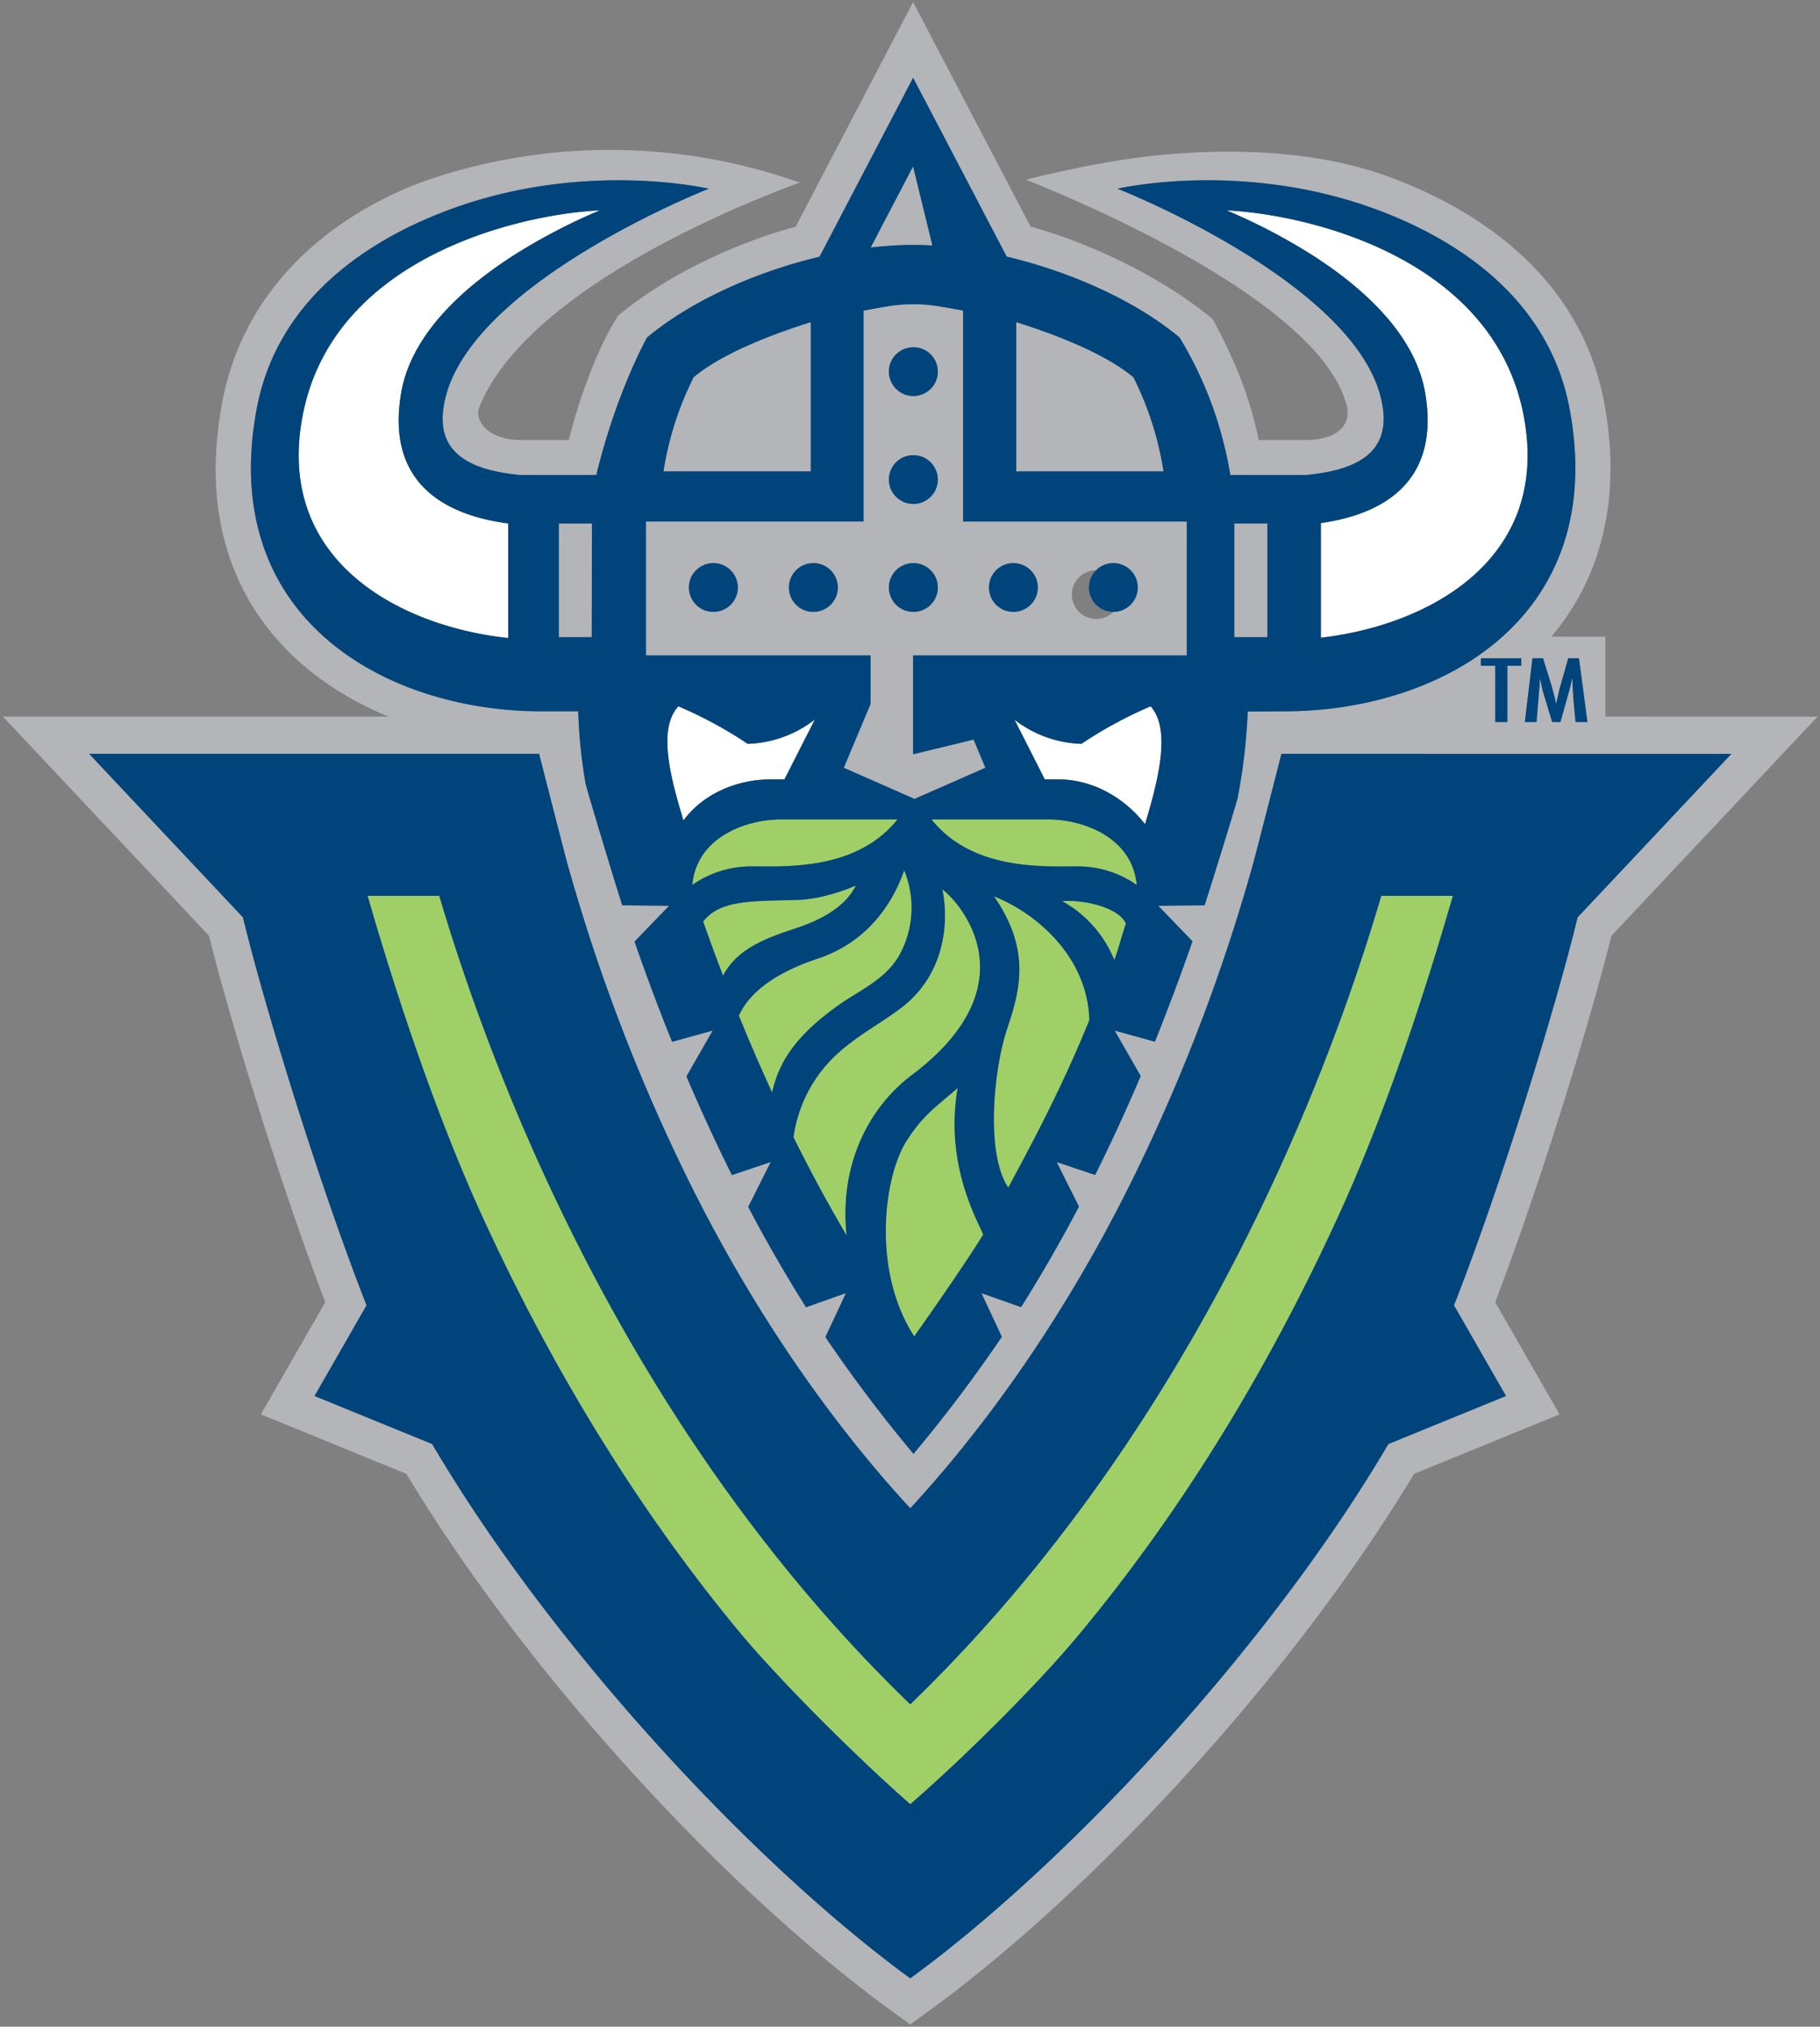 <svg width="115" height="128" viewBox="0 0 115 128" xmlns="http://www.w3.org/2000/svg"><rect x="0" y="0" width="115" height="128" fill="#808080" stroke="none"/><g fill-rule="nonzero" fill="none"><path d="M57.517 107.64C40.84 91.544 31.954 70.713 27.757 56.577h-4.531c1.613 5.57 4.059 13.22 7.204 20.15 4.555 9.963 10.094 18.917 16.474 26.567 2.468 2.922 7.086 7.56 10.613 10.654 3.566-3.093 8.19-7.732 10.609-10.654 6.384-7.648 11.92-16.603 16.475-26.566 3.167-6.93 5.589-14.582 7.204-20.151h-4.528c-4.157 14.136-13.086 34.967-29.76 51.061zm-.809-55.886H49.33c-2.154 0-5.308 1.096-5.587 4.136a6.477 6.477 0 0 1 3.74-1.171c2.226 0 6.654.25 9.226-2.965zm9.53 0H58.86c2.572 3.215 7 2.965 9.225 2.965a6.477 6.477 0 0 1 3.74 1.171c-.278-3.04-3.432-4.136-5.586-4.136z" fill="#A0CF67"/><path d="M52.74 63.658c1.424-1.061 3.118-1.69 4.054-3.27a6.21 6.21 0 0 0 .339-5.42c-.323.912-1.567 4.28-5.436 5.566-3.165 1.052-4.459 2.419-5.013 3.61a114.24 114.24 0 0 0 2.105 4.86c.51-2.374 2.008-3.9 3.95-5.346zm1.34-7.732s-1.872.854-3.69.91c-2.867.086-4.87-.028-5.961 1.366.415 1.178.834 2.315 1.254 3.411.785-1.408 2.022-2.135 4.284-2.878.972-.319 3.256-1.054 4.113-2.809z" fill="#A0CF67"/><path d="M57.631 67.884c7.514-5.655 3.14-10.794 1.912-11.715.447 2.147.123 5.397-2.576 7.466-1.32 1.011-2.819 1.76-4.13 2.987a8.714 8.714 0 0 0-2.698 5.206 95.963 95.963 0 0 0 3.352 6.192c-.469-4.652 1.528-8.17 4.14-10.136zm2.885.822c-1.403 1.238-2.15 1.67-3.212 3.315-1.5 2.324-2.206 8.299.466 12.382 0 0 3.144-4.446 4.353-6.425-.22-.692-2.476-4.3-1.607-9.272z" fill="#A0CF67"/><path d="M62.806 56.608c2.27 3.293 1.713 5.754.85 8.31-.913 2.71-1.368 8.002.053 10.087 1.613-3 3.42-6.38 5.122-10.573-.086-3.913-3.248-6.726-6.025-7.824zm4.312.308a7.403 7.403 0 0 1 3.29 3.716c.272-.712.48-1.58.74-2.301-.518-1.105-2.86-1.526-4.03-1.415z" fill="#A0CF67"/><path d="M101.439 45.256v-5.047H98.03c3.095-3.668 4.495-8.695 3.315-14.867-1.559-8.153-8.374-12.274-13.635-14.195-4.674-1.706-10.012-1.75-14.148-1.379-4.157.372-8.727 1.583-8.727 1.583 5.349 2.135 18.839 8.21 20.276 14.338.209.893-.278 2.103-2.675 2.103h-2.902a23.72 23.72 0 0 0-1.621-5.022c-.663-1.513-1.3-2.624-1.3-2.624-3.077-2.568-7.654-4.792-11.497-5.835L57.696.133l-7.422 14.185c-3.812 1.033-8.15 3.058-11.206 5.609-1.411 2.146-2.63 5.779-3.12 7.865h-2.983c-2.272 0-2.97-1.34-2.698-2.03 2.596-6.6 13.864-11.877 20.266-14.23a35.882 35.882 0 0 0-22.82-.392c-5.378 1.697-12.1 6.06-13.657 14.203-2.022 10.577 3.408 16.996 10.487 19.915H.183l13.022 13.839.096.375c1.477 5.796 4.39 15.167 7.002 22.112l.249.66-4.067 7.083 9.191 3.754.258.422c7.765 12.736 20.091 25.947 30.185 33.342l1.396 1.019 1.395-1.019c10.094-7.395 22.42-20.606 30.186-33.342l.258-.422 9.19-3.754-4.066-7.081.248-.661c2.613-6.944 5.528-16.314 7.003-22.112l.095-.375 13.024-13.84-13.41-.002zm-3.26-1.42c.055.205.103.42.146.647.005-.03.01-.053.01-.069.002-.015.007-.03.01-.038l.107-.46.097-.438.087-.29.454-1.613h.68l.534 4.025h-.749l-.13-1.366a3.125 3.125 0 0 0-.015-.18c-.006-.05-.004-.093-.004-.126l-.034-.54-.018-.495a.083.083 0 0 0-.005-.021.385.385 0 0 0-.003-.047l-.02.08c-.019.097-.04.18-.057.25-.018.07-.027.132-.042.18l-.098.37-.04.137-.488 1.759h-.526l-.46-1.519a9.838 9.838 0 0 1-.17-.607c-.048-.205-.09-.424-.13-.65l-.226 2.776h-.738l.48-4.025h.668l.512 1.642c.063.205.119.41.17.618h-.001zM16.234 25.754c1.337-6.996 7.215-10.692 12.223-12.535 8.521-3.137 16.324-1.301 16.324-1.301S29.87 17.773 28.13 25.184c-.61 2.595.42 4.425 4.756 4.816h4.794c1.269-5.253 3.205-8.685 3.205-8.685 2.753-2.297 6.819-4.135 10.897-5.101L57.696 4.91l5.913 11.297c4.087.966 8.166 2.805 10.924 5.107A24.271 24.271 0 0 1 77.738 30h4.775c4.336-.39 5.365-2.22 4.755-4.816-1.74-7.41-16.65-13.266-16.65-13.266s7.803-1.835 16.324 1.301c5.01 1.844 10.886 5.54 12.224 12.536 2.514 13.152-7.98 19.17-18.001 19.17l-2.324.015a36.753 36.753 0 0 1-.641 5.482c-.335 1.19-1.662 5.45-2.084 6.756l-2.93.027 2.164 2.242c-.78 2.25-1.572 4.364-2.374 6.344l-2.54-.702 1.642 2.87a113.898 113.898 0 0 1-2.878 6.248l-2.433-.817 1.41 2.813a92.586 92.586 0 0 1-3.657 6.352l-2.505-.886 1.289 2.759a90.574 90.574 0 0 1-5.58 7.393 90.56 90.56 0 0 1-5.566-7.375l1.297-2.777-2.523.892a92.97 92.97 0 0 1-3.651-6.337l1.421-2.833-2.45.823a114.295 114.295 0 0 1-2.874-6.23l1.656-2.895-2.564.708a141.698 141.698 0 0 1-2.374-6.326l2.186-2.265-2.96-.029c-.45-1.4-1.918-6.223-2.314-7.66a32.497 32.497 0 0 1-.47-4.592h-2.301c-10.025-.001-20.519-6.019-18.004-19.17zM93.574 42.05v-.473h2.549v.473h-.88v3.554h-.765v-3.554h-.904zm6.107 15.89c-1.438 5.938-4.955 17.257-7.81 24.5l3.288 5.728-7.433 3.034c-7.464 12.697-20.177 26.421-30.21 33.745-10.034-7.324-22.748-21.048-30.21-33.745l-7.434-3.034 3.29-5.729c-2.853-7.243-6.372-18.562-7.81-24.5L5.631 47.61h28.432s1.827 7.167 1.857 7.178a115.005 115.005 0 0 0 7.186 18.951c3.931 8.144 8.91 15.56 14.41 21.521 5.5-5.96 10.478-13.376 14.408-21.52a115.03 115.03 0 0 0 7.187-18.952c.03-.011 1.857-7.178 1.857-7.178H109.4l-9.719 10.328z" fill="#B3B5B8"/><path d="M51.231 20.345c-2.505.785-5.629 1.994-7.406 3.483a20.218 20.218 0 0 0-1.903 5.943h9.308l.001-9.426zm20.387 3.484c-1.776-1.489-4.9-2.698-7.406-3.483v9.426h9.308a20.218 20.218 0 0 0-1.902-5.943zM37.403 33.06h-2.092v7.181h2.08l.012-7.181zm40.586 0h2.092v7.182H77.99V33.06zM58.917 15.504l-1.221-4.996-2.683 5.127a22.92 22.92 0 0 1 2.695-.166c.397 0 .8.011 1.209.035z" fill="#B3B5B8"/><path d="M55.006 44.465l-1.692 4.025 4.473 1.967 4.478-1.967-.746-1.78-3.823.926v-6.245h17.295v-8.45H60.854V19.615c-.465-.086-.929-.174-1.391-.246a9.824 9.824 0 0 0-3.508 0c-.462.072-.926.16-1.39.246V32.94h-13.75v8.45h14.19v3.075zm15.34-8.9c.854 0 1.546.689 1.546 1.54 0 .85-.691 1.54-1.545 1.54a1.537 1.537 0 1 1-1.093-2.628c.29-.29.683-.452 1.093-.452zm-6.317 0c.625 0 1.189.375 1.428.95.24.575.108 1.237-.334 1.678a1.55 1.55 0 0 1-1.684.334 1.54 1.54 0 0 1-.502-2.51c.29-.29.683-.452 1.093-.452zm-6.316-13.636c.853 0 1.545.69 1.545 1.54 0 .85-.693 1.54-1.546 1.54-.853 0-1.545-.69-1.545-1.54 0-.408.163-.8.453-1.09.29-.288.683-.45 1.093-.45zm0 6.819c.853 0 1.545.69 1.545 1.54 0 .85-.693 1.54-1.546 1.54-.854-.001-1.545-.69-1.545-1.54 0-.41.163-.801.453-1.09.29-.289.683-.45 1.093-.45zm0 6.817c.853 0 1.545.69 1.545 1.54 0 .85-.691 1.54-1.545 1.54a1.543 1.543 0 0 1-1.545-1.54c0-.85.69-1.54 1.544-1.54h.001zm-12.635 3.08a1.545 1.545 0 0 1-1.429-.95 1.536 1.536 0 0 1 .335-1.68 1.55 1.55 0 0 1 1.685-.333 1.54 1.54 0 0 1-.592 2.962zm6.317 0a1.545 1.545 0 0 1-1.428-.951 1.536 1.536 0 0 1 .335-1.678 1.55 1.55 0 0 1 1.685-.334 1.54 1.54 0 0 1-.593 2.962h.001z" fill="#B3B5B8"/><path d="M25.343 24.845c.642-3.828 4.112-6.834 7.349-8.866a36.842 36.842 0 0 1 5.196-2.69c-4.835.221-16.829 2.84-18.766 12.972C17.356 35.5 25.4 39.59 32.118 40.296v-7.234c-3.391-.446-7.798-2.112-6.775-8.217zm70.934 1.416C94.34 16.13 82.347 13.51 77.512 13.29c1.8.76 3.538 1.659 5.196 2.69 3.237 2.032 6.707 5.038 7.35 8.866 1.005 5.998-3.232 7.71-6.596 8.192v7.238c6.68-.76 14.566-4.857 12.815-14.014zM68.331 46.978a7.271 7.271 0 0 1-4.226-1.52l1.913 3.765h.85c2.153 0 4.157 1.13 5.482 2.825.82-2.717 1.674-5.988.35-7.437a26.492 26.492 0 0 0-4.369 2.367zm-18.765 2.245l1.922-3.78a7.278 7.278 0 0 1-4.246 1.535 26.51 26.51 0 0 0-4.376-2.369c-1.325 1.426-.502 4.492.32 7.209 1.227-1.674 3.361-2.595 5.514-2.595h.866z" fill="#FFF"/><path d="M80.97 47.608s-1.828 7.167-1.857 7.179a115.03 115.03 0 0 1-7.187 18.95c-3.93 8.145-8.909 15.56-14.409 21.522-5.5-5.96-10.479-13.376-14.408-21.521a115.005 115.005 0 0 1-7.187-18.951c-.03-.012-1.857-7.179-1.857-7.179H5.633l9.718 10.329c1.438 5.939 4.956 17.258 7.81 24.501l-3.288 5.728 7.434 3.034c7.463 12.697 20.176 26.421 30.21 33.745 10.034-7.324 22.747-21.048 30.21-33.745l7.433-3.034-3.287-5.728c2.854-7.243 6.371-18.562 7.81-24.5l9.719-10.328-28.432-.002zm3.63 29.12c-4.554 9.963-10.09 18.917-16.474 26.567-2.419 2.922-7.043 7.56-10.609 10.654-3.528-3.093-8.145-7.732-10.613-10.654-6.38-7.648-11.92-16.603-16.474-26.566-3.145-6.93-5.59-14.582-7.204-20.151h4.53c4.198 14.136 13.084 34.967 29.76 51.061C74.19 91.545 83.12 70.714 87.277 56.578h4.528c-1.614 5.57-4.036 13.22-7.203 20.15zm10.644-31.127v-3.553h.879v-.473h-2.549v.473h.903v3.553h.767zm2.256-4.026h-.67l-.479 4.025h.738l.227-2.775c.04.226.083.444.13.65.048.206.108.406.17.607l.46 1.518h.525l.49-1.759.039-.137.098-.369a2.82 2.82 0 0 0 .042-.18c.014-.073.038-.154.057-.25l.02-.08a.385.385 0 0 1 .003.046.083.083 0 0 1 .005.021l.017.495.035.54c0 .033 0 .075.004.127.004.051.01.109.014.179l.13 1.367h.75l-.535-4.025h-.68l-.454 1.612-.087.29-.096.44-.108.458-.009.039c-.004.017-.006.038-.01.069a9.015 9.015 0 0 0-.146-.648c-.054-.205-.107-.412-.17-.617l-.51-1.643z" fill="#00447C"/><path d="M36.535 44.924c.048 1.54.205 3.074.47 4.592.396 1.437 1.865 6.261 2.313 7.66l2.962.029-2.186 2.265c.78 2.243 1.571 4.352 2.373 6.327l2.564-.708-1.656 2.894a114.5 114.5 0 0 0 2.874 6.23l2.45-.823-1.421 2.833a92.97 92.97 0 0 0 3.651 6.337l2.523-.892-1.297 2.777a90.56 90.56 0 0 0 5.566 7.375 90.574 90.574 0 0 0 5.58-7.393l-1.288-2.759 2.504.886a92.586 92.586 0 0 0 3.658-6.352l-1.411-2.813 2.433.817a113.806 113.806 0 0 0 2.878-6.248l-1.642-2.87 2.54.702a141.41 141.41 0 0 0 2.375-6.344l-2.164-2.242 2.93-.027c.421-1.307 1.75-5.566 2.083-6.756.351-1.809.566-3.64.642-5.481l2.324-.016c10.021 0 20.515-6.017 18-19.17-1.337-6.996-7.215-10.691-12.223-12.535-8.52-3.136-16.323-1.3-16.323-1.3s14.908 5.854 16.65 13.265c.61 2.596-.42 4.425-4.756 4.816h-4.772a24.271 24.271 0 0 0-3.205-8.685c-2.758-2.302-6.837-4.142-10.924-5.107L57.697 4.911l-5.914 11.304c-4.078.966-8.145 2.804-10.898 5.1 0 0-1.936 3.434-3.205 8.686h-4.794c-4.336-.391-5.365-2.22-4.755-4.816 1.74-7.411 16.65-13.266 16.65-13.266s-7.803-1.836-16.324 1.301c-5.01 1.843-10.886 5.539-12.224 12.535-2.514 13.152 7.98 19.17 18.001 19.17l2.301-.001zm46.926-11.888c3.365-.481 7.601-2.194 6.596-8.192-.642-3.828-4.112-6.834-7.35-8.867a37.377 37.377 0 0 0-5.195-2.69c4.834.222 16.828 2.84 18.765 12.973 1.75 9.157-6.135 13.255-12.816 14.014v-7.238zm-5.472.024h2.092v7.181H77.99V33.06zM43.185 51.817c-.821-2.716-1.644-5.783-.319-7.208a26.51 26.51 0 0 1 4.376 2.369 7.278 7.278 0 0 0 4.246-1.536l-1.922 3.78H48.7c-2.153.001-4.287.922-5.515 2.595zm6.145-.064h7.38c-2.572 3.215-7 2.965-9.225 2.965a6.477 6.477 0 0 0-3.74 1.172c.277-3.04 3.431-4.136 5.585-4.136zm-3.646 9.86c-.42-1.097-.838-2.234-1.254-3.411 1.091-1.396 3.094-1.28 5.961-1.367 1.817-.054 3.69-.91 3.69-.91-.857 1.756-3.141 2.49-4.112 2.81-2.262.743-3.5 1.47-4.285 2.878zm1 2.53c.554-1.192 1.848-2.558 5.013-3.61 3.87-1.287 5.113-4.655 5.436-5.567a6.21 6.21 0 0 1-.34 5.42c-.935 1.58-2.629 2.21-4.054 3.271-1.942 1.446-3.44 2.97-3.95 5.345-.698-1.515-1.4-3.134-2.105-4.859zm5.305 11.238a102.797 102.797 0 0 1-1.85-3.553 8.714 8.714 0 0 1 2.697-5.206c1.312-1.228 2.812-1.976 4.13-2.987 2.7-2.07 3.023-5.319 2.577-7.467 1.228.921 5.602 6.06-1.912 11.716-2.613 1.965-4.61 5.484-4.14 10.135a94.827 94.827 0 0 1-1.501-2.637zm5.78 9.022c-2.672-4.083-1.966-10.058-.465-12.382 1.062-1.645 1.809-2.077 3.212-3.315-.87 4.972 1.385 8.58 1.606 9.272-1.207 1.98-4.353 6.425-4.353 6.425zm5.94-9.398c-1.421-2.085-.966-7.378-.053-10.087.862-2.556 1.42-5.018-.85-8.31 2.776 1.098 5.938 3.911 6.024 7.824-1.701 4.194-3.508 7.572-5.12 10.573h-.002zm6.699-14.372a7.403 7.403 0 0 0-3.291-3.716c1.17-.112 3.512.309 4.03 1.415-.26.721-.467 1.59-.738 2.3h-.001zm-2.324-5.914c-2.224 0-6.652.25-9.224-2.965h7.379c2.154 0 5.308 1.096 5.587 4.136a6.477 6.477 0 0 0-3.742-1.171zm4.266-2.671c-1.325-1.695-3.329-2.825-5.482-2.825h-.85l-1.912-3.766a7.271 7.271 0 0 0 4.226 1.521 26.492 26.492 0 0 1 4.37-2.367c1.322 1.45.47 4.72-.351 7.437zm-8.137-31.703c2.504.785 5.628 1.994 7.406 3.483a20.218 20.218 0 0 1 1.902 5.943h-9.308v-9.426zm-6.518-9.837l1.22 4.996a21.61 21.61 0 0 0-1.207-.035c-.901.002-1.801.058-2.695.166l2.682-5.127zm-13.87 13.32c1.776-1.489 4.9-2.698 7.406-3.483v9.426h-9.308a20.218 20.218 0 0 1 1.903-5.942l-.001-.001zm-3.01 9.112h13.75V19.616c.464-.086.928-.174 1.39-.246a9.824 9.824 0 0 1 3.508 0c.462.072.926.16 1.39.246V32.94h14.138v8.45H57.696v6.247l3.823-.927.746 1.78-4.478 1.967-4.473-1.967 1.692-4.027v-3.072H40.815v-8.45zm-5.504.121h2.092l-.013 7.181h-2.08v-7.181zm-3.194 7.234C25.399 39.589 17.355 35.5 19.12 26.26c1.937-10.132 13.931-12.751 18.766-12.972a37.82 37.82 0 0 0-5.196 2.69c-3.237 2.032-6.706 5.038-7.349 8.866-1.023 6.105 3.384 7.77 6.775 8.217v7.234z" fill="#00447C"/><path d="M57.713 31.827c.853 0 1.545-.69 1.545-1.54 0-.85-.693-1.54-1.546-1.54-.853 0-1.545.69-1.545 1.54 0 .409.163.8.453 1.09.29.288.683.45 1.093.45zm0-6.817c.853 0 1.545-.69 1.545-1.54 0-.851-.693-1.54-1.546-1.54-.854 0-1.545.69-1.545 1.54 0 .409.163.8.453 1.09.29.288.683.45 1.093.45zm0 13.634c.624 0 1.188-.375 1.427-.95a1.536 1.536 0 0 0-.335-1.678 1.55 1.55 0 0 0-1.685-.334 1.54 1.54 0 0 0-.5 2.512c.29.288.682.45 1.092.45zm-6.319-3.08c-.853 0-1.545.69-1.545 1.54 0 .85.691 1.54 1.545 1.54.853 0 1.545-.688 1.546-1.539 0-.85-.692-1.54-1.546-1.54zm-6.317 0c-.854 0-1.546.69-1.546 1.54 0 .85.691 1.54 1.545 1.54.853 0 1.545-.688 1.546-1.539a1.548 1.548 0 0 0-1.545-1.54zm18.953 3.08c.625 0 1.189-.374 1.428-.95a1.536 1.536 0 0 0-.335-1.678 1.55 1.55 0 0 0-1.684-.334 1.54 1.54 0 0 0 .59 2.962zm6.317 0c.625 0 1.188-.375 1.428-.95a1.536 1.536 0 0 0-.335-1.678 1.55 1.55 0 0 0-1.685-.334 1.54 1.54 0 0 0 .592 2.962z" fill="#00447C"/></g></svg>